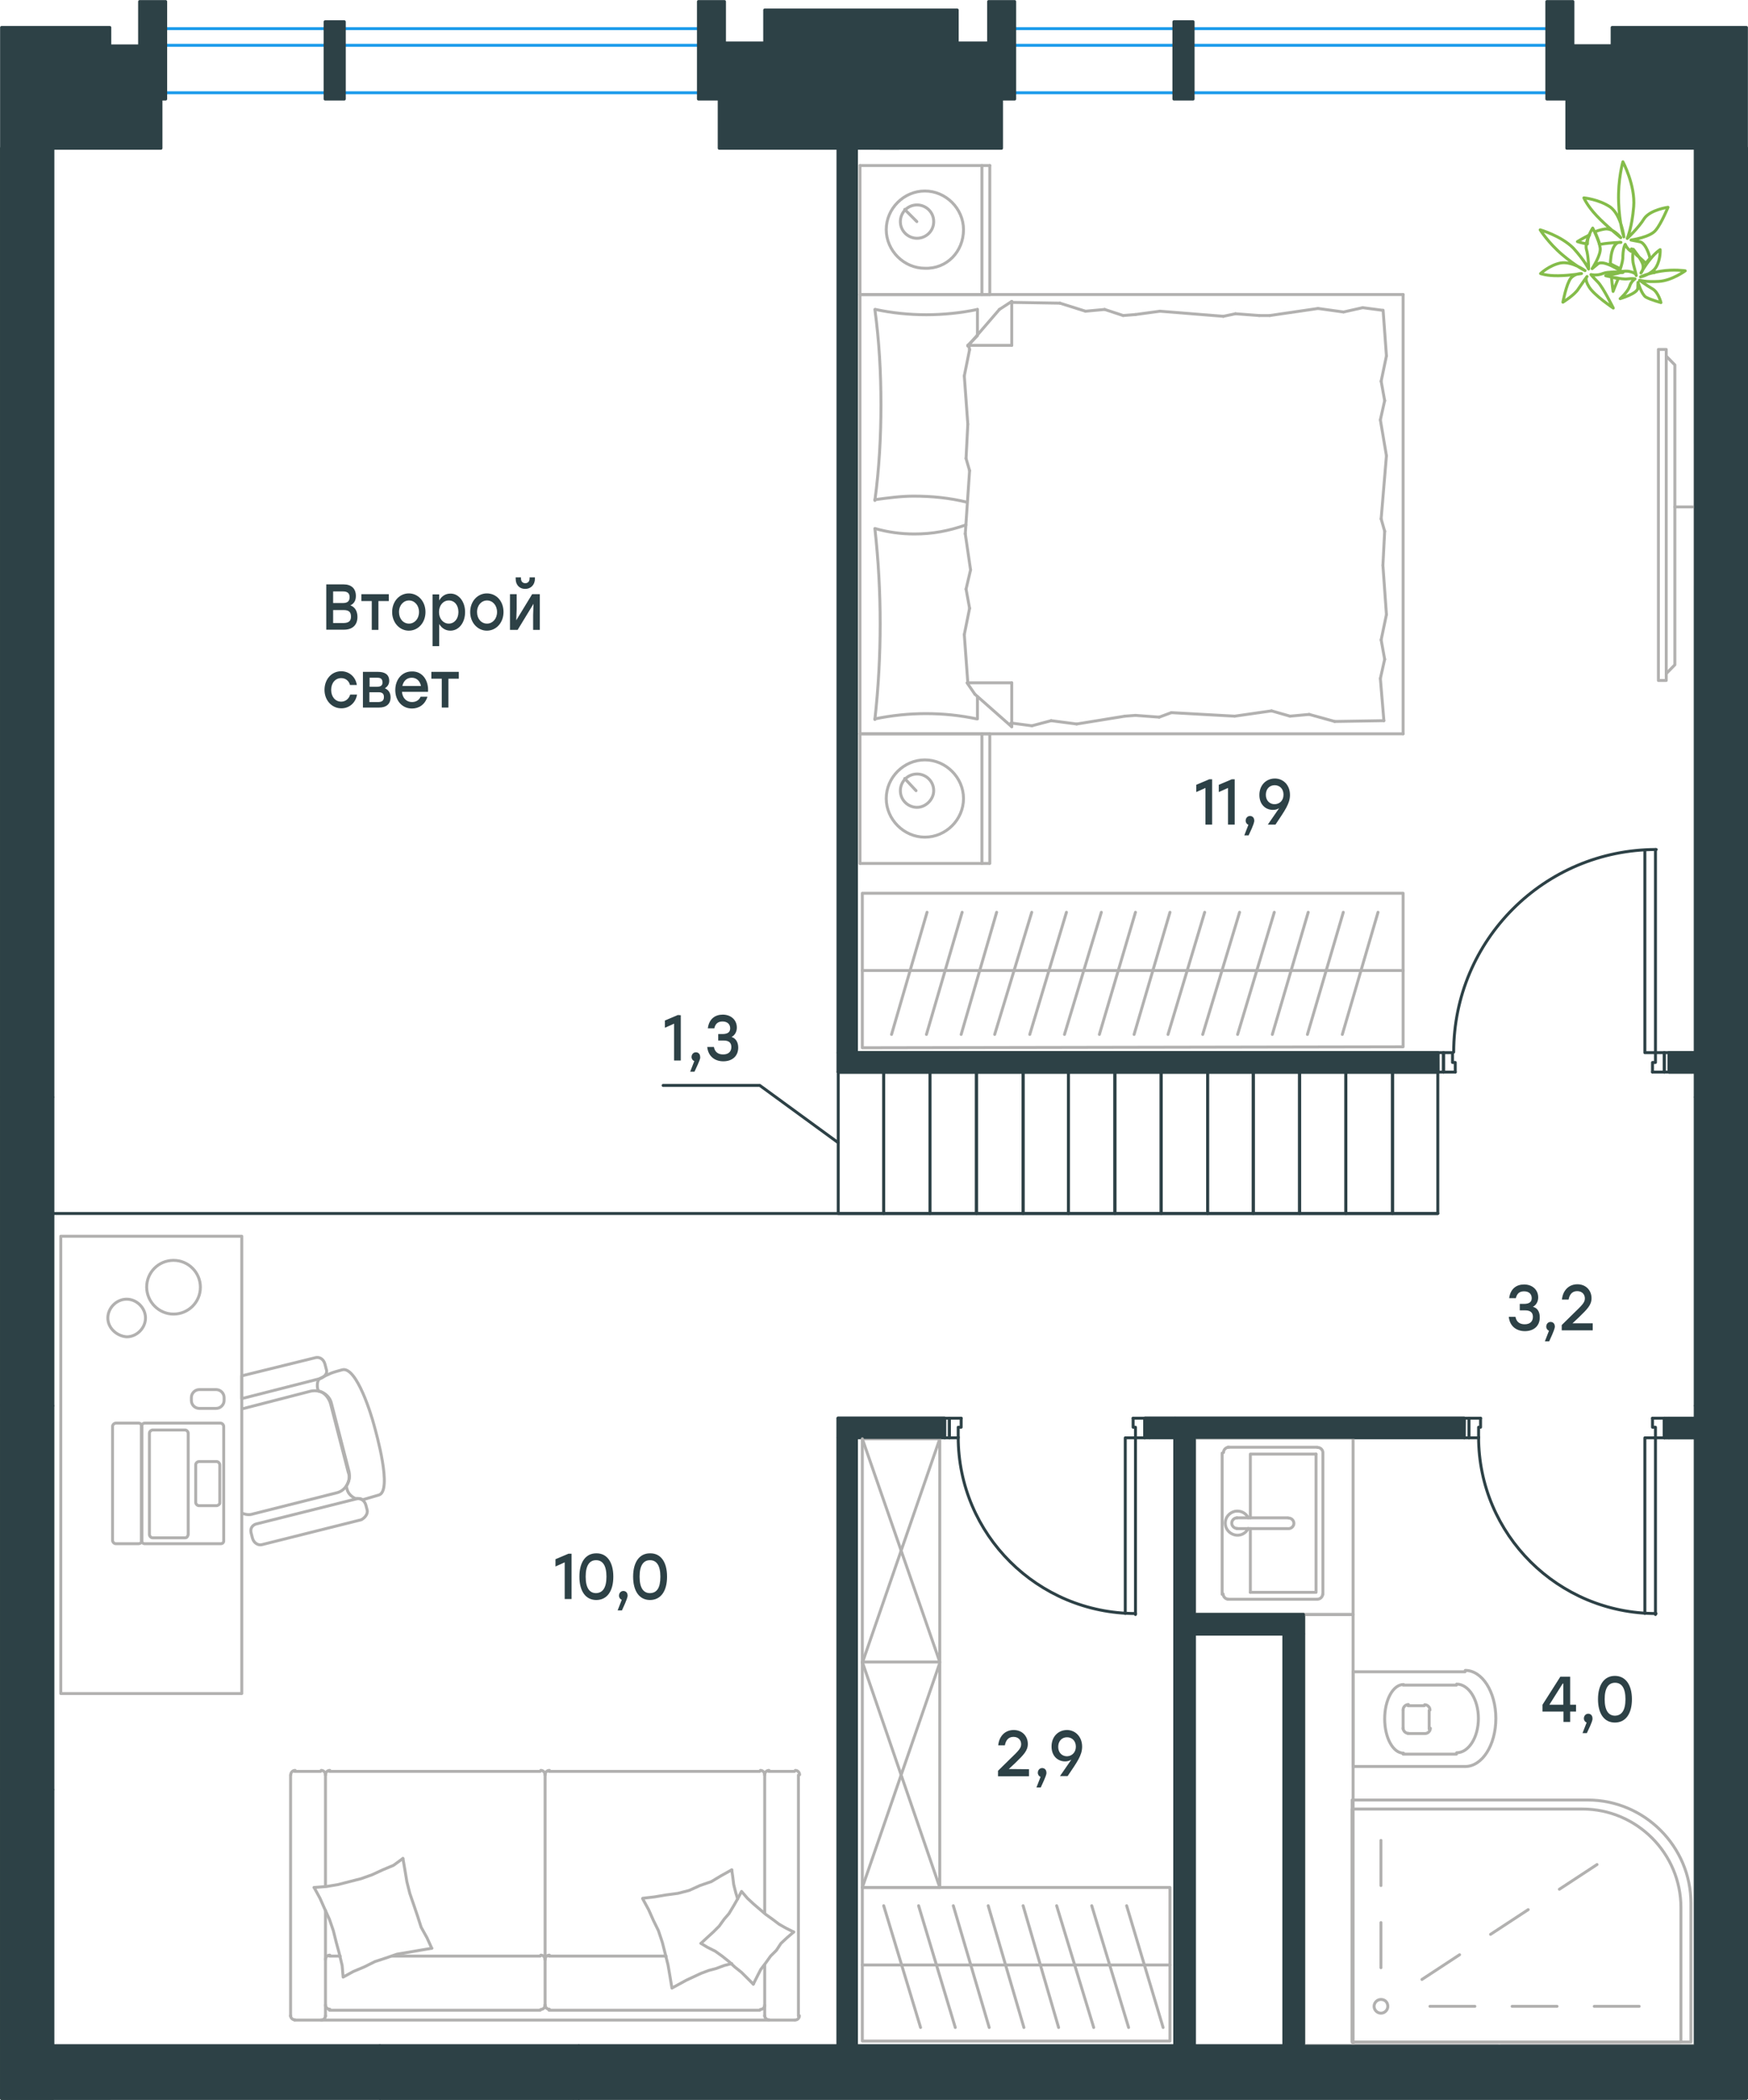 <?xml version="1.0" encoding="utf-8"?>
<!-- Generator: Adobe Illustrator 26.5.0, SVG Export Plug-In . SVG Version: 6.00 Build 0)  -->
<svg version="1.1" id="Слой_1" xmlns="http://www.w3.org/2000/svg" xmlns:xlink="http://www.w3.org/1999/xlink" x="0px" y="0px"
	 viewBox="0 0 891.5 1070.8" style="enable-background:new 0 0 891.5 1070.8;" xml:space="preserve">
<style type="text/css">
	.st0{fill:none;stroke:#B2B1B0;stroke-width:1.5;stroke-linecap:round;stroke-linejoin:round;stroke-miterlimit:22.926;}
	.st1{fill:none;stroke:#2D4146;stroke-width:1.5;stroke-linecap:round;stroke-linejoin:round;stroke-miterlimit:10;}
	.st2{fill:none;stroke:#B2B1B0;stroke-width:1.5;stroke-linecap:round;stroke-linejoin:round;stroke-miterlimit:10;}
	.st3{fill:#808080;}
	.st4{fill:none;stroke:#B2B1B0;stroke-width:1.5;stroke-linecap:round;stroke-miterlimit:10;}
	.st5{enable-background:new    ;}
	.st6{fill:#2D4146;}
	.st7{fill:#2D4146;stroke:#2D4146;stroke-width:1.5;stroke-linecap:round;stroke-linejoin:round;stroke-miterlimit:10;}
	.st8{fill:none;stroke:#1D9CEB;stroke-width:1.5;stroke-miterlimit:10;}
	.st9{fill:none;stroke:#84BC4A;stroke-width:1.5;stroke-linecap:round;stroke-linejoin:round;stroke-miterlimit:22.926;}
</style>
<g>
	<line class="st0" x1="438.6" y1="150.2" x2="438.6" y2="84.4"/>
	<line class="st0" x1="504.8" y1="84.4" x2="504.8" y2="150.2"/>
	<line class="st0" x1="504.8" y1="150.2" x2="438.6" y2="150.2"/>
	<line class="st0" x1="438.6" y1="84.4" x2="504.8" y2="84.4"/>
	<line class="st0" x1="467.6" y1="113" x2="461.4" y2="106.8"/>
	<line class="st0" x1="500.8" y1="84.4" x2="500.8" y2="150.2"/>
	<path class="st0" d="M491.4,117.1c0-10.7-9-19.7-19.7-19.7c-10.7,0-19.7,8.9-19.7,19.7c0,10.7,9,19.7,19.7,19.7
		C482.9,137.2,491.4,128.3,491.4,117.1z"/>
	<path class="st0" d="M476.2,113c0-4.9-4-8.5-8.5-8.5c-4.9,0-8.5,4-8.5,8.5c0,4.9,4,8.5,8.5,8.5C472.1,121.5,476.2,118,476.2,113z"
		/>
	<line class="st0" x1="438.6" y1="374.2" x2="438.6" y2="150.2"/>
	<line class="st0" x1="498.5" y1="355.2" x2="498.5" y2="366.6"/>
	<line class="st0" x1="493.6" y1="176.1" x2="516" y2="176.1"/>
	<line class="st0" x1="498.5" y1="171.2" x2="493.6" y2="176.1"/>
	<line class="st0" x1="715.6" y1="374.2" x2="438.6" y2="374.2"/>
	<line class="st0" x1="516" y1="153.7" x2="516" y2="176.1"/>
	<line class="st0" x1="438.6" y1="150.2" x2="715.6" y2="150.2"/>
	<line class="st0" x1="516" y1="370.6" x2="497.2" y2="354"/>
	<line class="st0" x1="497.2" y1="354" x2="493.2" y2="348.2"/>
	<line class="st0" x1="498.5" y1="157.8" x2="498.5" y2="170.8"/>
	<line class="st0" x1="493.6" y1="348.2" x2="516" y2="348.2"/>
	<line class="st0" x1="493.6" y1="176.5" x2="509.7" y2="157.8"/>
	<line class="st0" x1="509.7" y1="157.8" x2="516" y2="153.7"/>
	<line class="st0" x1="516" y1="370.6" x2="516" y2="348.2"/>
	<line class="st0" x1="706.2" y1="270.9" x2="705.3" y2="288.3"/>
	<line class="st0" x1="704" y1="214.1" x2="707.1" y2="232.4"/>
	<line class="st0" x1="704.4" y1="194.4" x2="706.2" y2="204.3"/>
	<line class="st0" x1="706.2" y1="204.3" x2="704" y2="214.1"/>
	<line class="st0" x1="704.4" y1="264.6" x2="706.2" y2="270.9"/>
	<line class="st0" x1="707.1" y1="232.4" x2="704.4" y2="264.6"/>
	<line class="st0" x1="705.4" y1="158.2" x2="707.1" y2="181.5"/>
	<line class="st0" x1="707.1" y1="181.5" x2="704.4" y2="194.4"/>
	<line class="st0" x1="704" y1="346" x2="705.8" y2="367.5"/>
	<line class="st0" x1="704.4" y1="326.3" x2="706.2" y2="336.2"/>
	<line class="st0" x1="706.2" y1="336.2" x2="704" y2="346"/>
	<line class="st0" x1="705.3" y1="288.3" x2="707.1" y2="313.4"/>
	<line class="st0" x1="707.1" y1="313.4" x2="704.4" y2="326.3"/>
	<line class="st0" x1="715.6" y1="374.2" x2="715.6" y2="150.2"/>
	<path class="st0" d="M446.2,269.5c1.8,16.1,2.7,32.2,2.7,48.7c0,16.1-0.9,32.6-2.7,48.7"/>
	<path class="st0" d="M492.6,267.7c-9,3.1-16.9,4.6-26.3,4.6c-6.7,0-13.4-0.9-19.7-2.7"/>
	<path class="st0" d="M446.2,366.6c8.5-1.8,17.5-2.7,26-2.7c9,0,17.5,0.9,26,2.7"/>
	<path class="st0" d="M446.2,254.8c6.7-0.9,13.4-1.8,19.7-1.8c9.4,0,18.4,0.9,27.3,3.1"/>
	<line class="st0" x1="572.8" y1="160.9" x2="579.1" y2="160.4"/>
	<line class="st0" x1="553.6" y1="158.7" x2="563.4" y2="157.8"/>
	<line class="st0" x1="563.4" y1="157.8" x2="572.8" y2="160.9"/>
	<line class="st0" x1="516" y1="154.2" x2="540.6" y2="154.6"/>
	<line class="st0" x1="540.6" y1="154.6" x2="553.6" y2="158.7"/>
	<line class="st0" x1="630.1" y1="160" x2="642.2" y2="160.9"/>
	<line class="st0" x1="579.1" y1="160.4" x2="591.6" y2="158.7"/>
	<line class="st0" x1="623.9" y1="161.3" x2="630.1" y2="160"/>
	<line class="st0" x1="591.6" y1="158.7" x2="623.9" y2="161.3"/>
	<line class="st0" x1="642.2" y1="160.9" x2="647.6" y2="160.9"/>
	<line class="st0" x1="685.2" y1="159.1" x2="695" y2="156.9"/>
	<line class="st0" x1="695" y1="156.9" x2="704.9" y2="158.2"/>
	<line class="st0" x1="647.6" y1="160.9" x2="672.2" y2="157.3"/>
	<line class="st0" x1="672.2" y1="157.3" x2="685.2" y2="159.1"/>
	<line class="st0" x1="648.5" y1="362.5" x2="642.2" y2="363.4"/>
	<line class="st0" x1="667.7" y1="364.3" x2="657.9" y2="365.2"/>
	<line class="st0" x1="657.9" y1="365.2" x2="648.5" y2="362.5"/>
	<line class="st0" x1="705.8" y1="367.5" x2="680.7" y2="367.9"/>
	<line class="st0" x1="680.7" y1="367.9" x2="667.7" y2="364.3"/>
	<line class="st0" x1="591.2" y1="365.7" x2="579.1" y2="364.8"/>
	<line class="st0" x1="642.2" y1="363.4" x2="629.7" y2="365.2"/>
	<line class="st0" x1="597.4" y1="363.4" x2="591.2" y2="365.7"/>
	<line class="st0" x1="629.7" y1="365.2" x2="597.4" y2="363.4"/>
	<line class="st0" x1="579.1" y1="364.8" x2="573.7" y2="365.2"/>
	<line class="st0" x1="516.4" y1="368.8" x2="515.5" y2="368.8"/>
	<line class="st0" x1="536.1" y1="367.5" x2="526.3" y2="370.1"/>
	<line class="st0" x1="526.3" y1="370.1" x2="516.4" y2="368.8"/>
	<line class="st0" x1="573.7" y1="365.2" x2="549.1" y2="369.2"/>
	<line class="st0" x1="549.1" y1="369.2" x2="536.1" y2="367.5"/>
	<path class="st0" d="M446.2,157.8c2.2,16.1,3.1,32.2,3.1,48.7c0,16.1-0.9,32.6-3.1,48.7"/>
	<path class="st0" d="M498.5,157.8c-8.5,1.8-17.5,2.7-26,2.7c-9,0-17.5-0.9-26-2.7"/>
	<line class="st0" x1="492.7" y1="233.8" x2="493.6" y2="216.3"/>
	<line class="st0" x1="495" y1="290.6" x2="492.3" y2="272.2"/>
	<line class="st0" x1="494.5" y1="310.2" x2="492.7" y2="300.4"/>
	<line class="st0" x1="492.7" y1="300.4" x2="495" y2="290.6"/>
	<line class="st0" x1="494.5" y1="240" x2="492.7" y2="233.8"/>
	<line class="st0" x1="492.3" y1="272.2" x2="494.5" y2="240"/>
	<line class="st0" x1="493.6" y1="348.2" x2="491.8" y2="323.6"/>
	<line class="st0" x1="491.8" y1="323.6" x2="494.5" y2="310.2"/>
	<line class="st0" x1="494.5" y1="178.3" x2="494.1" y2="176.1"/>
	<line class="st0" x1="493.6" y1="216.3" x2="491.8" y2="191.7"/>
	<line class="st0" x1="491.8" y1="191.7" x2="494.5" y2="178.3"/>
	<line class="st0" x1="438.6" y1="440.3" x2="438.6" y2="374.2"/>
	<line class="st0" x1="504.8" y1="374.2" x2="504.8" y2="440.3"/>
	<line class="st0" x1="504.4" y1="440.3" x2="438.6" y2="440.3"/>
	<line class="st0" x1="438.6" y1="374.2" x2="504.4" y2="374.2"/>
	<line class="st0" x1="467.2" y1="403.2" x2="461.4" y2="397"/>
	<line class="st0" x1="500.8" y1="374.2" x2="500.8" y2="440.3"/>
	<path class="st0" d="M491.4,407.2c0-10.7-9-19.7-19.7-19.7c-10.7,0-19.7,8.9-19.7,19.7c0,10.7,9,19.7,19.7,19.7
		C482.4,426.9,491.4,418,491.4,407.2z"/>
	<path class="st0" d="M476.2,403.2c0-4.9-4-8.5-8.5-8.5c-4.9,0-8.5,4-8.5,8.5c0,4.9,4,8.5,8.5,8.5
		C472.1,411.7,476.2,407.7,476.2,403.2z"/>
</g>
<g>
	<path class="st0" d="M689.6,917.9h120.2c28.9,0,52.6,23.7,52.6,52.7v70.7H689.6V917.9z"/>
	<path class="st0" d="M689.6,922.5h117.5c27.6,0,50.2,22.6,50.2,50.3v68.5H689.6V922.5z"/>
	<line class="st0" x1="704.3" y1="1003.4" x2="704.3" y2="980.4"/>
	<line class="st0" x1="704.3" y1="961.5" x2="704.3" y2="938.5"/>
	<line class="st0" x1="729.3" y1="1023.1" x2="752.2" y2="1023.1"/>
	<line class="st0" x1="771.2" y1="1023.1" x2="794.1" y2="1023.1"/>
	<line class="st0" x1="813.1" y1="1023.1" x2="836" y2="1023.1"/>
	<line class="st0" x1="725.2" y1="1009.4" x2="744.4" y2="996.8"/>
	<line class="st0" x1="760.2" y1="986.4" x2="779.4" y2="973.8"/>
	<line class="st0" x1="795.3" y1="963.4" x2="814.5" y2="950.8"/>
	<path class="st0" d="M707.8,1023.1c0,1.9-1.6,3.5-3.5,3.5c-1.9,0-3.5-1.6-3.5-3.5c0-1.9,1.6-3.5,3.5-3.5
		C706.5,1019.6,707.8,1021.2,707.8,1023.1z"/>
</g>
<path class="st1" d="M193.8,1043.3l101.7,26.6H193.8V1043.3z M295.2,1043.3H193.5l101.7,26.6V1043.3z"/>
<path class="st1" d="M26.8,1043.3l166.7,26.6H26.8V1043.3z M193.8,1043.3H27l166.7,26.6L193.8,1043.3L193.8,1043.3z"/>
<line class="st1" x1="193.8" y1="1043.3" x2="26.8" y2="1043.3"/>
<polyline class="st1" points="295.2,1069.9 295.2,1043.3 193.8,1043.3 193.8,1069.9 "/>
<line class="st1" x1="26.8" y1="1069.9" x2="56" y2="1069.9"/>
<line class="st1" x1="193.8" y1="1069.9" x2="295.2" y2="1069.9"/>
<path class="st1" d="M864.7,75.6l26.1,483.9h-26.1V75.6z M890.8,75.6h-26.1l26.1,483.9V75.6z"/>
<path class="st1" d="M427.5,75.6l9.3,461.2h-9.3V75.6z M436.8,75.6h-9.3l9.3,461.2V75.6z"/>
<path class="st1" d="M427.5,536.8l305.9,9.9H427.5V536.8z M733.3,536.8H427.5l305.9,9.9L733.3,536.8L733.3,536.8z"/>
<path class="st1" d="M851.2,536.8l13.3,9.9h-13.3V536.8z M864.7,536.8h-13.3l13.3,9.9V536.8z"/>
<line class="st1" x1="864.7" y1="75.6" x2="864.7" y2="559.5"/>
<polyline class="st1" points="890.8,559.5 890.8,75.6 864.7,75.6 "/>
<path class="st1" d="M864.7,716.8l26.1,326.5h-26.1V716.8z M890.8,716.8h-26.1l26.1,326.5V716.8z"/>
<polyline class="st1" points="864.7,716.8 864.7,1043.3 890.8,1043.3 890.8,716.8 "/>
<path class="st1" d="M599.2,823.3l65.6,9.9h-65.6V823.3z M664.8,823.3h-65.6l65.6,9.9V823.3z"/>
<path class="st1" d="M654.9,833.2l9.9,210.1h-9.9V833.2z M664.8,833.2h-9.9l9.9,210.1V833.2z"/>
<path class="st1" d="M599.2,833.2l9.9,210.1h-9.9V833.2z M609.1,833.2h-9.9l9.9,210.1V833.2z"/>
<line class="st1" x1="609.1" y1="1043.3" x2="609.1" y2="833.2"/>
<line class="st1" x1="609.1" y1="823.3" x2="609.1" y2="733.2"/>
<path class="st1" d="M848.8,723.2l15.8,9.9h-15.8V723.2z M864.7,723.2h-15.8l15.8,9.9V723.2z"/>
<path class="st1" d="M599.2,723.2l147.5,9.9H599.2V723.2z M746.8,723.2H599.2l147.5,9.9L746.8,723.2L746.8,723.2z"/>
<path class="st1" d="M599.2,733.2l9.9,90.3h-9.9V733.2z M609.1,733.2h-9.9l9.9,90.3V733.2z"/>
<path class="st1" d="M583.8,723.2l15.2,9.9h-15.2V723.2z M599.2,723.2H584l15.2,9.9V723.2z"/>
<path class="st1" d="M427.5,723.2l54.3,9.9h-54.3V723.2z M481.8,723.2h-54.3l54.3,9.9V723.2z"/>
<path class="st1" d="M427.5,733.2l9.3,310.3h-9.3V733.2z M436.8,733.2h-9.3l9.3,310.3V733.2z"/>
<polyline class="st1" points="599.2,723.2 599.2,1043.3 609.1,1043.3 "/>
<polyline class="st1" points="851.2,723.2 864.7,723.2 864.7,733.2 851.2,733.2 "/>
<line class="st1" x1="746.8" y1="733.2" x2="609.1" y2="733.2"/>
<polyline class="st1" points="599.2,723.2 746.8,723.2 746.8,733.2 "/>
<line class="st1" x1="609.1" y1="833.2" x2="654.9" y2="833.2"/>
<line class="st1" x1="664.8" y1="823.3" x2="599.2" y2="823.3"/>
<polyline class="st1" points="654.9,833.2 654.9,1043.3 664.8,1043.3 664.8,823.3 "/>
<polyline class="st1" points="436.8,536.8 733.3,536.8 733.3,546.7 427.5,546.7 "/>
<line class="st1" x1="851.2" y1="536.8" x2="864.7" y2="536.8"/>
<polyline class="st1" points="864.7,546.7 851.2,546.7 851.2,536.8 "/>
<line class="st1" x1="458.5" y1="75.6" x2="448.8" y2="75.6"/>
<line class="st1" x1="427.5" y1="75.6" x2="427.5" y2="546.7"/>
<polyline class="st1" points="292.3,1069.9 193.8,1069.9 26.8,1069.9 "/>
<line class="st1" x1="295.2" y1="1069.9" x2="292.3" y2="1069.9"/>
<polyline class="st1" points="746.8,733.2 749.2,733.2 749.2,723.2 755.1,723.2 "/>
<polyline class="st1" points="851.2,733.2 848.8,733.2 848.8,723.2 842.8,723.2 "/>
<line class="st1" x1="749.2" y1="733.2" x2="749.2" y2="723.2"/>
<line class="st1" x1="848.8" y1="733.2" x2="848.8" y2="723.2"/>
<polyline class="st1" points="844.3,823.3 844.3,733.2 838.9,733.2 838.9,822.8 "/>
<line class="st1" x1="746.8" y1="723.2" x2="749.2" y2="723.2"/>
<polyline class="st1" points="755.1,723.2 755.1,727.8 754.1,727.8 754.1,733.2 749.2,733.2 "/>
<path class="st1" d="M754.1,732.8c0,49.7,40.5,90,90.5,90"/>
<line class="st1" x1="851.2" y1="723.2" x2="848.8" y2="723.2"/>
<polyline class="st1" points="842.8,723.2 842.8,727.8 844.3,727.8 844.3,733.2 848.8,733.2 "/>
<polyline class="st1" points="733.3,536.8 736.2,536.8 736.2,546.7 742.2,546.7 "/>
<polyline class="st1" points="851.2,536.8 848.8,536.8 848.8,546.7 842.8,546.7 "/>
<line class="st1" x1="736.2" y1="536.8" x2="736.2" y2="546.7"/>
<line class="st1" x1="848.8" y1="536.8" x2="848.8" y2="546.7"/>
<polyline class="st1" points="844.3,433.2 844.3,536.8 838.9,536.8 838.9,433.6 "/>
<line class="st1" x1="733.3" y1="546.7" x2="736.2" y2="546.7"/>
<polyline class="st1" points="742.2,546.7 742.2,541.8 740.8,541.8 740.8,536.8 736.2,536.8 "/>
<path class="st1" d="M844.7,433.2c-57.1,0-103.3,46.3-103.3,103.3"/>
<line class="st1" x1="851.2" y1="546.7" x2="848.8" y2="546.7"/>
<polyline class="st1" points="842.8,546.7 842.8,541.8 844.3,541.8 844.3,536.8 848.8,536.8 "/>
<path class="st2" d="M729.3,872c0-1.4-1.2-2.7-2.7-2.7"/>
<path class="st2" d="M726.8,884c1.4,0,2.7-1.2,2.7-2.7"/>
<path class="st2" d="M718.3,869.2c-1.4,0-2.7,1.2-2.7,2.7"/>
<path class="st2" d="M715.6,881.2c0,1.4,1.2,2.7,2.7,2.7"/>
<line class="st2" x1="718.1" y1="869.8" x2="726.4" y2="869.8"/>
<line class="st2" x1="728.9" y1="872.2" x2="728.9" y2="881.7"/>
<line class="st2" x1="726.4" y1="884" x2="718.1" y2="884"/>
<line class="st2" x1="715.6" y1="881.7" x2="715.6" y2="872.2"/>
<path class="st2" d="M715.8,859c-5.3,0-9.6,7.8-9.6,17.5s4.3,17.5,9.6,17.5"/>
<line class="st2" x1="742.8" y1="859.3" x2="715.6" y2="859.3"/>
<path class="st2" d="M742.9,893.8c6.1,0,11.1-7.8,11.1-17.5s-5-17.5-11.1-17.5"/>
<line class="st2" x1="742.8" y1="894.5" x2="715.6" y2="894.5"/>
<path class="st2" d="M747.3,900.8c8.6,0,15.6-10.9,15.6-24.5s-7-24.5-15.6-24.5"/>
<line class="st2" x1="747.2" y1="852.5" x2="690.1" y2="852.5"/>
<polyline class="st2" points="747.2,900.8 690.1,900.8 690.1,852.5 "/>
<line class="st2" x1="637.7" y1="779.5" x2="637.7" y2="812"/>
<polyline class="st2" points="637.7,774 637.7,741.5 671.2,741.5 "/>
<polyline class="st2" points="671.2,741.5 671.2,812 637.7,812 "/>
<path class="st2" d="M671.9,815.5c1.4,0,2.7-1.2,2.7-2.7"/>
<path class="st2" d="M674.7,740.8c0-1.4-1.2-2.7-2.7-2.7"/>
<path class="st2" d="M623.8,812.8c0,1.4,1.2,2.7,2.7,2.7"/>
<path class="st2" d="M626.7,738c-1.4,0-2.7,1.2-2.7,2.7"/>
<path class="st2" d="M657.2,779.5c1.4,0,2.7-1.2,2.7-2.7c0-1.4-1.2-2.7-2.7-2.7"/>
<line class="st2" x1="630.8" y1="779.5" x2="656.8" y2="779.5"/>
<path class="st2" d="M630.9,774c-1.4,0-2.7,1.2-2.7,2.7c0,1.4,1.2,2.7,2.7,2.7"/>
<line class="st2" x1="630.8" y1="774" x2="656.8" y2="774"/>
<path class="st2" d="M636.6,774c-1.2-2.6-4.1-3.9-6.9-3.3c-2.8,0.7-4.8,3.1-4.8,6s2,5.3,4.8,6s5.7-0.7,6.9-3.3"/>
<line class="st2" x1="626.2" y1="815.5" x2="671.7" y2="815.5"/>
<line class="st2" x1="674.7" y1="813" x2="674.7" y2="741"/>
<path class="st1" d="M864.7,559.5l26.1,157.4h-26.1V559.5z M890.8,559.5h-26.1l26.1,157.4V559.5z"/>
<path class="st1" d="M0.8,559.5l26.1,157.4H0.8V559.5z M26.8,559.5h-26l26.1,157.4V559.5H26.8z"/>
<path class="st1" d="M295.2,1043.3l595.4,26.6H295.2V1043.3z M890.8,1043.3H295.3l595.4,26.6L890.8,1043.3L890.8,1043.3z"/>
<path class="st1" d="M0.8,912.7l26.1,157.4H0.8V912.7z M26.8,912.7h-26l26.1,157.4V912.7H26.8z"/>
<polyline class="st1" points="890.8,716.8 864.7,716.8 864.7,559.5 890.8,559.5 890.8,716.8 "/>
<polyline class="st1" points="890.8,1043.3 295.2,1043.3 295.2,1069.9 890.8,1069.9 890.8,1043.3 "/>
<path class="st1" d="M0.8,75.6l26.1,483.9H0.8V75.6z M26.8,75.6h-26l26.1,483.9V75.6H26.8z"/>
<line class="st1" x1="0.8" y1="75.6" x2="0.8" y2="559.5"/>
<line class="st1" x1="26.8" y1="559.5" x2="26.8" y2="75.6"/>
<path class="st1" d="M0.8,716.8l26.1,195.8H0.8V716.8z M26.8,716.8h-26l26.1,195.8V716.8H26.8z"/>
<line class="st1" x1="0.8" y1="716.8" x2="0.8" y2="912.7"/>
<line class="st1" x1="26.8" y1="912.7" x2="26.8" y2="716.8"/>
<polyline class="st1" points="26.8,912.7 0.8,912.7 0.8,1069.9 26.8,1069.9 26.8,912.7 "/>
<polyline class="st1" points="26.8,559.5 0.8,559.5 0.8,716.8 26.8,716.8 26.8,559.5 "/>
<line class="st2" x1="864.7" y1="258.5" x2="854.2" y2="258.5"/>
<polyline class="st2" points="849.8,343.5 854.2,339 854.2,186.1 849.8,181.6 "/>
<polyline class="st2" points="849.8,347 845.8,347 845.8,178.2 849.8,178.2 849.8,347 "/>
<line class="st2" x1="864.7" y1="226.6" x2="864.7" y2="298.5"/>
<polyline class="st2" points="664.8,1043.8 664.8,823.3 690.1,823.3 690.1,1043.8 664.8,1043.8 "/>
<line class="st2" x1="864.7" y1="1043.3" x2="864.7" y2="1043.3"/>
<line class="st2" x1="664.8" y1="1043.3" x2="664.8" y2="1043.3"/>
<line class="st2" x1="864.7" y1="1043.3" x2="764.9" y2="1043.3"/>
<line class="st2" x1="664.8" y1="1043.3" x2="764.4" y2="1043.3"/>
<path class="st3" d="M864.7,1043.3L864.7,1043.3z"/>
<path class="st4" d="M864.7,1043.3L864.7,1043.3z"/>
<path class="st3" d="M664.8,1043.3L664.8,1043.3z"/>
<path class="st4" d="M664.8,1043.3L664.8,1043.3z"/>
<line class="st2" x1="764.4" y1="1043.3" x2="764.4" y2="1043.3"/>
<line class="st2" x1="764.9" y1="1043.3" x2="764.9" y2="1043.3"/>
<polyline class="st1" points="733.3,546.7 733.3,618.8 710.2,618.8 710.2,546.7 733.3,546.7 "/>
<polyline class="st1" points="710.2,546.7 710.2,618.8 686.4,618.8 686.4,546.7 710.2,546.7 "/>
<polyline class="st1" points="686.4,546.7 686.4,618.8 662.8,618.8 662.8,546.7 686.4,546.7 "/>
<polyline class="st1" points="662.8,546.7 662.8,618.8 639.2,618.8 639.2,546.7 662.8,546.7 "/>
<polyline class="st1" points="639.2,546.7 639.2,618.8 615.9,618.8 615.9,546.7 639.2,546.7 "/>
<polyline class="st1" points="615.9,546.7 615.9,618.8 592.2,618.8 592.2,546.7 615.9,546.7 "/>
<polyline class="st1" points="592.2,546.7 592.2,618.8 568.6,618.8 568.6,546.7 592.2,546.7 "/>
<polyline class="st1" points="568.6,546.7 568.6,618.8 544.9,618.8 544.9,546.7 568.6,546.7 "/>
<polyline class="st1" points="544.9,546.7 544.9,618.8 521.8,618.8 521.8,546.7 544.9,546.7 "/>
<polyline class="st1" points="521.8,546.7 521.8,618.8 498,618.8 498,546.7 521.8,546.7 "/>
<polyline class="st1" points="498,546.7 498,618.8 474.3,618.8 474.3,546.7 498,546.7 "/>
<polyline class="st1" points="474.3,546.7 474.3,618.8 450.7,618.8 450.7,546.7 474.3,546.7 "/>
<polyline class="st1" points="450.7,546.7 450.7,618.8 427.5,618.8 427.5,546.7 450.7,546.7 "/>
<polyline class="st2" points="690.1,823.3 609.1,823.3 609.1,733.2 690.1,733.2 690.1,823.3 "/>
<line class="st2" x1="626.2" y1="738" x2="671.7" y2="738"/>
<line class="st2" x1="623.3" y1="741" x2="623.3" y2="813"/>
<polyline class="st2" points="715.6,533.8 715.6,455.5 439.8,455.5 439.8,534.3 715.6,533.8 "/>
<line class="st2" x1="439.8" y1="494.9" x2="715.6" y2="494.9"/>
<line class="st2" x1="632.2" y1="465.2" x2="613.4" y2="527.5"/>
<line class="st2" x1="614.4" y1="465.2" x2="595.7" y2="527.5"/>
<line class="st2" x1="596.7" y1="465.2" x2="578.4" y2="527.5"/>
<line class="st2" x1="579.1" y1="465.2" x2="560.7" y2="527.5"/>
<line class="st2" x1="561.7" y1="465.2" x2="542.9" y2="527.5"/>
<line class="st2" x1="543.9" y1="465.2" x2="525.2" y2="527.5"/>
<line class="st2" x1="526.2" y1="465.2" x2="507.3" y2="527.5"/>
<line class="st2" x1="685.1" y1="465.2" x2="666.8" y2="527.5"/>
<line class="st2" x1="667.2" y1="465.2" x2="648.9" y2="527.5"/>
<line class="st2" x1="649.9" y1="465.2" x2="631.2" y2="527.5"/>
<line class="st2" x1="508.3" y1="465.2" x2="490.2" y2="527.5"/>
<line class="st2" x1="490.7" y1="465.2" x2="472.5" y2="527.5"/>
<line class="st2" x1="472.8" y1="465.2" x2="454.7" y2="527.5"/>
<line class="st2" x1="702.8" y1="465.2" x2="684.6" y2="527.5"/>
<g class="st5">
	<path class="st6" d="M182.3,314.6c0,4.1-2.5,6.5-6.9,6.5h-9V298h8.8c4,0,6.3,2.1,6.3,5.9c0,2.3-0.9,3.9-2.8,4.8
		C181.2,309.6,182.3,311.9,182.3,314.6z M175,301.6h-5.1v5.9h5.1c2.4,0,3.3-1.1,3.3-3S177.3,301.6,175,301.6z M179,314.4
		c0-2.1-0.9-3.3-3.6-3.3h-5.5v6.6h5.5C178.2,317.6,179,316.4,179,314.4z"/>
	<path class="st6" d="M198.3,306.5H193v14.7h-3.4v-14.7h-5.3V303h8.7h5.3V306.5z"/>
	<path class="st6" d="M217,312.1c0,5.4-3.7,9.5-8.5,9.5c-4.7,0-8.5-4.1-8.5-9.5c0-5.5,3.8-9.5,8.5-9.5S217,306.6,217,312.1z
		 M203.5,312.1c0,3.5,2.2,5.9,5.1,5.9c2.8,0,5.1-2.4,5.1-5.9s-2.3-5.9-5.1-5.9S203.5,308.6,203.5,312.1z"/>
	<path class="st6" d="M237.2,312.1c0,5.5-3.2,9.5-7.5,9.5c-2.6,0-4.5-1.4-5.7-3.4v11.3h-3.4v-26.4h3.4v3.1c1.2-2.1,3.1-3.5,5.7-3.5
		C233.8,302.6,237.2,306.6,237.2,312.1z M233.8,312.1c0-3.5-2-5.9-4.9-5.9c-2.8,0-5,2.4-5,5.9s2.2,5.9,5,5.9
		C231.7,318,233.8,315.6,233.8,312.1z"/>
	<path class="st6" d="M256.8,312.1c0,5.4-3.7,9.5-8.5,9.5c-4.7,0-8.5-4.1-8.5-9.5c0-5.5,3.8-9.5,8.5-9.5
		C253.2,302.6,256.8,306.6,256.8,312.1z M243.3,312.1c0,3.5,2.2,5.9,5.1,5.9c2.8,0,5.1-2.4,5.1-5.9s-2.3-5.9-5.1-5.9
		S243.3,308.6,243.3,312.1z"/>
	<path class="st6" d="M275.3,303v18.2h-3.4v-7.6l0.2-5.7l-8.1,13.3h-3.9V303h3.4v7.6l-0.2,5.7l8.1-13.3L275.3,303L275.3,303z
		 M263,295.2v-0.8h2.7v0.6c0,1.5,0.9,2.4,2.2,2.4s2.2-0.9,2.2-2.4v-0.6h2.7v0.8c0,3.2-2.3,5.1-4.8,5.1
		C265.2,300.4,263,298.5,263,295.2z"/>
	<path class="st6" d="M165.5,351.8c0-5.4,3.6-9.5,8.5-9.5c3.9,0,7.3,2.6,8,7h-3.5c-0.6-2.3-2.4-3.5-4.5-3.5c-3,0-5.1,2.5-5.1,6
		s2.1,6,5.1,6c2.1,0,3.9-1.3,4.6-3.6h3.5c-0.8,4.5-4.2,7-8,7C169.2,361.2,165.5,357.1,165.5,351.8z"/>
	<path class="st6" d="M199.2,355.6c0,3.4-2.2,5.2-5.8,5.2h-8.3v-18.2h7.6c3.5,0,5.8,1.3,5.8,4.6c0,1.8-0.9,2.9-2.2,3.8
		C198.2,351.8,199.2,353.4,199.2,355.6z M192.5,345.6h-4v4.6h3.9c2,0,2.7-0.9,2.7-2.2C195,346.5,194.5,345.6,192.5,345.6z
		 M195.8,355.4c0-1.5-0.7-2.4-2.7-2.4h-4.7v5h4.7C195.2,357.9,195.8,356.9,195.8,355.4z"/>
	<path class="st6" d="M218.3,352.8H205c0.3,3.3,2.4,5.2,5.1,5.2c2,0,3.6-0.9,4.4-2.7h3.5c-1.3,4.1-4.4,6-7.9,6c-5,0-8.5-4-8.5-9.4
		c0-5.5,3.5-9.5,8.4-9.5C215.3,342.2,218.7,346.8,218.3,352.8z M205.2,349.8h9.5c-0.5-2.5-2.2-4.2-4.7-4.2S205.8,347.2,205.2,349.8z
		"/>
	<path class="st6" d="M234,346.1h-5.3v14.7h-3.4v-14.7H220v-3.5h8.7h5.3V346.1z"/>
</g>
<line class="st1" x1="733.3" y1="618.8" x2="26.8" y2="618.8"/>
<line class="st1" x1="427.5" y1="723.2" x2="427.5" y2="1043.3"/>
<line class="st2" x1="166" y1="974.2" x2="166" y2="1028.1"/>
<line class="st2" x1="275.5" y1="997.5" x2="200" y2="997.5"/>
<line class="st2" x1="390" y1="1002" x2="390" y2="1028.1"/>
<polyline class="st2" points="384.2,1011.8 386,1008.2 388,1004.3 390.5,1001 393,997.5 396,994.5 398.3,991 401.3,988.2 
	404.8,985.2 "/>
<polyline class="st2" points="376.2,968.3 375.2,965 374.2,961 373.7,957 373.2,953.5 "/>
<polyline class="st2" points="357.5,991 360.8,993 364.8,995 368.3,997.5 371.8,1000.3 374.7,1003 378.2,1005.8 384.2,1011.8 "/>
<polyline class="st2" points="160.2,962.5 163.2,968 165.5,973.2 168,978.7 170,984.5 171.5,990.5 173,996 174.5,1002.3 175,1008.2 
	180.3,1005.3 185.8,1003 191.2,1000.3 196.7,998.5 202.5,996.5 208.5,995.5 214.3,994.5 220.2,993.5 "/>
<polyline class="st2" points="373.2,953.5 367.8,956.5 362.8,959.5 357,961.5 351.5,964 345.7,965.5 339.7,966.3 333.8,967.3 
	327.8,968 "/>
<polyline class="st2" points="327.8,968.3 330.8,973.8 333.2,979.2 335.8,984.5 337.8,990.5 339.2,996 340.7,1002 341.7,1007.8 
	342.7,1013.8 350,1009.8 357.5,1006.3 361.5,1004.8 365.3,1003.8 369.3,1002.3 373.2,1001.3 "/>
<polyline class="st2" points="205.5,947.7 200.7,951.2 195.2,953.5 189.8,956 184.2,958 178.3,959.5 172.5,961 166.5,962 
	160.2,962.5 "/>
<polyline class="st2" points="404.8,985.2 400.8,983.2 397.3,981.2 394,978.7 390.5,976.2 387,973.2 384.2,970.8 381.2,968 
	378.2,964.5 376.2,968.3 374.2,971.8 371.8,975.8 369.3,978.7 366.8,982.2 363.8,985.2 360.5,988.2 357.5,991 "/>
<polyline class="st2" points="220.2,993.5 217.8,988.2 214.8,982.8 213,977.2 211,971.3 209,965.5 207.5,959.5 206.5,953.5 
	205.5,947.7 "/>
<path class="st2" d="M280.2,997c-1.2,0-2.2,1-2.2,2.2"/>
<line class="st2" x1="280" y1="997.5" x2="339.7" y2="997.5"/>
<path class="st2" d="M168.2,997c-1.2,0-2.2,1-2.2,2.2"/>
<path class="st2" d="M278,999.2c0-1.2-1-2.2-2.2-2.2"/>
<line class="st2" x1="173.5" y1="997.5" x2="168" y2="997.5"/>
<path class="st2" d="M387.8,1024.7c1.2,0,2.2-1,2.2-2.2"/>
<path class="st2" d="M390,905c0-1.2-1-2.2-2.2-2.2"/>
<path class="st2" d="M278,1022.4c0,1.2,1,2.2,2.2,2.2"/>
<path class="st2" d="M280.2,902.8c-1.2,0-2.2,1-2.2,2.2"/>
<line class="st2" x1="280" y1="1025.1" x2="387.5" y2="1025.1"/>
<line class="st2" x1="387.5" y1="903.3" x2="280" y2="903.3"/>
<path class="st2" d="M166,1022.4c0,1.2,1,2.2,2.2,2.2"/>
<path class="st2" d="M168.2,902.8c-1.2,0-2.2,1-2.2,2.2"/>
<path class="st2" d="M163.8,1030.1c1.2,0,2.2-1,2.2-2.2"/>
<path class="st2" d="M275.8,1024.7c1.2,0,2.2-1,2.2-2.2"/>
<path class="st2" d="M278,905c0-1.2-1-2.2-2.2-2.2"/>
<path class="st2" d="M407.8,905c0-1.2-1-2.2-2.2-2.2"/>
<path class="st2" d="M392.2,902.8c-1.2,0-2.2,1-2.2,2.2"/>
<path class="st2" d="M405.5,1030.1c1.2,0,2.2-1,2.2-2.2"/>
<path class="st2" d="M390,1027.8c0,1.2,1,2.2,2.2,2.2"/>
<path class="st2" d="M148.2,1027.8c0,1.2,1,2.2,2.2,2.2"/>
<path class="st2" d="M166,905c0-1.2-1-2.2-2.2-2.2"/>
<path class="st2" d="M150.5,902.8c-1.2,0-2.2,1-2.2,2.2"/>
<line class="st2" x1="275.5" y1="1025.1" x2="168" y2="1025.1"/>
<line class="st2" x1="278" y1="905.2" x2="278" y2="1022.7"/>
<line class="st2" x1="168" y1="903.3" x2="275.5" y2="903.3"/>
<line class="st2" x1="407.2" y1="1028.1" x2="407.2" y2="905.2"/>
<line class="st2" x1="405.2" y1="903.3" x2="392" y2="903.3"/>
<line class="st2" x1="390" y1="905.2" x2="390" y2="975.2"/>
<line class="st2" x1="166" y1="961.5" x2="166" y2="905.2"/>
<line class="st2" x1="163.5" y1="903.3" x2="150.2" y2="903.3"/>
<line class="st2" x1="148.2" y1="905.2" x2="148.2" y2="1028.1"/>
<line class="st2" x1="150.2" y1="1030.1" x2="405.2" y2="1030.1"/>
<line class="st1" x1="436.8" y1="733.2" x2="436.8" y2="1043.3"/>
<line class="st1" x1="599.2" y1="733.2" x2="586.3" y2="733.2"/>
<line class="st1" x1="586.3" y1="723.2" x2="599.2" y2="723.2"/>
<line class="st1" x1="481.8" y1="733.2" x2="436.8" y2="733.2"/>
<polyline class="st1" points="427.5,723.2 481.8,723.2 481.8,733.2 "/>
<polyline class="st1" points="481.8,733.2 484.2,733.2 484.2,723.2 490.2,723.2 "/>
<polyline class="st1" points="586.3,733.2 583.8,733.2 583.8,723.2 577.9,723.2 "/>
<line class="st1" x1="484.2" y1="733.2" x2="484.2" y2="723.2"/>
<line class="st1" x1="583.8" y1="733.2" x2="583.8" y2="723.2"/>
<polyline class="st1" points="579.1,823.3 579.1,733.2 573.9,733.2 573.9,822.8 "/>
<line class="st1" x1="481.8" y1="723.2" x2="484.2" y2="723.2"/>
<polyline class="st1" points="490.2,723.2 490.2,727.8 488.7,727.8 488.7,733.2 484.2,733.2 "/>
<path class="st1" d="M488.7,732.8c0,49.7,40.5,90,90.5,90"/>
<line class="st1" x1="586.3" y1="723.2" x2="583.8" y2="723.2"/>
<polyline class="st1" points="577.9,723.2 577.9,727.8 579.1,727.8 579.1,733.2 583.8,733.2 "/>
<polyline class="st2" points="439.8,1040.8 439.8,962.5 596.7,962.5 596.7,1040.8 439.8,1040.8 "/>
<line class="st2" x1="596.7" y1="1002" x2="439.8" y2="1002"/>
<line class="st2" x1="450.7" y1="971.8" x2="469.5" y2="1033.9"/>
<line class="st2" x1="468.5" y1="971.8" x2="487.2" y2="1033.9"/>
<line class="st2" x1="486.2" y1="971.8" x2="504.5" y2="1033.9"/>
<line class="st2" x1="504" y1="971.8" x2="522.2" y2="1033.9"/>
<line class="st2" x1="521.8" y1="971.8" x2="539.9" y2="1033.9"/>
<line class="st2" x1="538.9" y1="971.8" x2="557.8" y2="1033.9"/>
<line class="st2" x1="556.8" y1="971.8" x2="575.6" y2="1033.9"/>
<line class="st2" x1="574.6" y1="971.8" x2="593.2" y2="1033.9"/>
<polyline class="st2" points="479.3,733.7 439.8,733.7 439.8,962.5 479.3,962.5 479.3,733.7 "/>
<line class="st2" x1="479.3" y1="847.5" x2="439.8" y2="847.5"/>
<line class="st2" x1="439.8" y1="848" x2="479.3" y2="733.7"/>
<line class="st2" x1="439.8" y1="962.5" x2="479.3" y2="848"/>
<line class="st1" x1="338.2" y1="553.5" x2="387" y2="553.5"/>
<line class="st1" x1="387.5" y1="553.5" x2="427.5" y2="582.7"/>
<g class="st5">
	<path class="st6" d="M803.8,872.8h-3v5.3h-3.4v-5.3h-10.7v-3.5l9.1-14.3h5v14.3h3V872.8L803.8,872.8z M797.3,869.3v-10.8h-0.3
		l-6.8,10.8H797.3z"/>
	<path class="st6" d="M809.3,883.8h-2.2l2.1-5.4c-0.8-0.3-1.4-1.1-1.4-2.1c0-1.4,1-2.4,2.2-2.4c0.9,0,2.2,0.5,2.2,2.5
		C812.2,877,812.2,877.8,809.3,883.8z"/>
	<path class="st6" d="M832.3,866.5c0,7.4-3.2,11.9-8.7,11.9c-5.4,0-8.6-4.5-8.6-11.9s3.2-11.9,8.6-11.9
		C829,854.6,832.3,859.1,832.3,866.5z M829,866.5c0-5.8-2-8.4-5.3-8.4c-3.3,0-5.3,2.6-5.3,8.4s2,8.4,5.3,8.4
		C827,874.8,829,872.3,829,866.5z"/>
</g>
<g class="st5">
	<path class="st6" d="M618.2,397.4v23.1h-3.4v-18.7l-4.7,2.1v-3.7l6.6-2.8H618.2z"/>
	<path class="st6" d="M629.7,397.4v23.1h-3.4v-18.7l-4.7,2.1v-3.7l6.6-2.8H629.7z"/>
	<path class="st6" d="M636.8,426h-2.2l2.1-5.4c-0.8-0.3-1.4-1.1-1.4-2.1c0-1.4,1-2.4,2.2-2.4c0.9,0,2.2,0.5,2.2,2.5
		C639.6,419.2,639.6,420.2,636.8,426z"/>
	<path class="st6" d="M657.9,405.4c0,4.4-2.6,7.9-7.4,15.1h-3.9l5.8-8.4c-0.9,0.6-1.9,0.9-3.2,0.9c-3.6,0-6.9-2.6-6.9-7.6
		c0-5.1,3.5-8.4,7.9-8.4C654.3,397,657.9,400.1,657.9,405.4z M654.6,405.2c0-3-2-4.8-4.5-4.8c-2.6,0-4.5,1.9-4.5,4.9s2,4.8,4.5,4.8
		C652.7,410,654.6,408.2,654.6,405.2z"/>
</g>
<g class="st5">
	<path class="st6" d="M785.3,671.8c0,4.4-3.1,7-7.6,7c-4.2,0-7.7-2.4-8.2-7.3h3.4c0.5,2.7,2.3,3.8,4.7,3.8c2.8,0,4.2-1.5,4.2-3.8
		c0-1.9-1-3.3-3.9-3.3h-2.8v-3.3h2.2c2.5,0,3.9-0.9,3.9-2.9c0-2.1-1.4-3.5-3.9-3.5c-2.1,0-3.6,0.9-4.2,3.5h-3.4c0.6-4.8,3.7-7,7.6-7
		c4.2,0,7.2,2.7,7.2,6.6c0,2.1-1,3.9-2.7,4.8C784.2,667,785.3,669,785.3,671.8z"/>
	<path class="st6" d="M790.1,684h-2.2l2.1-5.4c-0.8-0.3-1.4-1.1-1.4-2.1c0-1.4,1-2.4,2.2-2.4c0.9,0,2.2,0.5,2.2,2.5
		C792.9,677.2,792.8,678.2,790.1,684z"/>
	<path class="st6" d="M812.3,674.8v3.6h-15.8v-2.7l6-5.9c4.7-4.5,5.8-5.7,5.8-7.7s-1.4-3.7-3.9-3.7s-3.9,1.6-4.4,4.3h-3.4
		c0.5-4.8,3.6-7.8,7.9-7.8c4.4,0,7.2,3.2,7.2,7.1c0,3.5-2.2,5.6-6.4,9.7l-3.3,3.1h-0.1L812.3,674.8L812.3,674.8z"/>
</g>
<g class="st5">
	<path class="st6" d="M524.8,902.2v3.6H509V903l6-5.9c4.7-4.5,5.8-5.7,5.8-7.7s-1.4-3.7-3.9-3.7s-3.9,1.6-4.4,4.3h-3.4
		c0.5-4.8,3.6-7.8,7.9-7.8c4.4,0,7.2,3.2,7.2,7.1c0,3.5-2.2,5.6-6.4,9.7l-3.3,3.1h-0.1L524.8,902.2L524.8,902.2z"/>
	<path class="st6" d="M530.8,911.5h-2.2l2.1-5.4c-0.8-0.3-1.4-1.1-1.4-2.1c0-1.4,1-2.4,2.2-2.4c0.9,0,2.2,0.5,2.2,2.5
		C533.7,904.7,533.6,905.5,530.8,911.5z"/>
	<path class="st6" d="M551.9,890.7c0,4.4-2.6,7.9-7.4,15h-3.9l5.8-8.4c-1,0.6-1.9,0.9-3.2,0.9c-3.6,0-6.9-2.6-6.9-7.6
		c0-5.1,3.5-8.4,7.9-8.4C548.3,882.2,551.9,885.5,551.9,890.7z M548.7,890.7c0-3-2-4.8-4.5-4.8c-2.6,0-4.5,1.9-4.5,4.9
		s2,4.8,4.5,4.8C546.8,895.5,548.7,893.5,548.7,890.7z"/>
</g>
<g class="st5">
	<path class="st6" d="M291.5,792.3v23.1H288v-18.7l-4.7,2.1v-3.7l6.6-2.8L291.5,792.3L291.5,792.3z"/>
	<path class="st6" d="M312.8,804c0,7.4-3.2,11.9-8.7,11.9c-5.4,0-8.6-4.5-8.6-11.9s3.2-11.9,8.6-11.9
		C309.5,792,312.8,796.5,312.8,804z M309.3,804c0-5.8-2-8.4-5.3-8.4s-5.3,2.6-5.3,8.4s2,8.4,5.3,8.4
		C307.3,812.3,309.3,809.8,309.3,804z"/>
	<path class="st6" d="M317.2,821.2H315l2.1-5.4c-0.8-0.3-1.4-1.1-1.4-2.1c0-1.4,1-2.4,2.2-2.4c0.9,0,2.2,0.5,2.2,2.5
		C320,814.3,320,815.2,317.2,821.2z"/>
	<path class="st6" d="M340.2,804c0,7.4-3.2,11.9-8.7,11.9c-5.4,0-8.6-4.5-8.6-11.9s3.2-11.9,8.6-11.9C337,792,340.2,796.5,340.2,804
		z M336.8,804c0-5.8-2-8.4-5.3-8.4s-5.3,2.6-5.3,8.4s2,8.4,5.3,8.4C335,812.3,336.8,809.8,336.8,804z"/>
</g>
<g class="st5">
	<path class="st6" d="M347.2,517.7v23.1h-3.4V522l-4.7,2.1v-3.7l6.6-2.8L347.2,517.7L347.2,517.7z"/>
	<path class="st6" d="M354.2,546.5H352l2.1-5.4c-0.8-0.3-1.4-1.1-1.4-2.1c0-1.4,1-2.4,2.2-2.4c0.9,0,2.2,0.5,2.2,2.5
		C357.2,539.7,357,540.5,354.2,546.5z"/>
	<path class="st6" d="M376.5,534.2c0,4.4-3.1,7-7.6,7c-4.2,0-7.7-2.4-8.2-7.3h3.4c0.5,2.7,2.3,3.8,4.7,3.8c2.8,0,4.2-1.5,4.2-3.8
		c0-1.9-1-3.3-3.9-3.3h-2.8v-3.3h2.2c2.5,0,3.9-0.9,3.9-2.9c0-2.1-1.4-3.5-3.9-3.5c-2.1,0-3.6,0.9-4.2,3.5H361c0.6-4.8,3.7-7,7.6-7
		c4.2,0,7.2,2.7,7.2,6.6c0,2.1-1,3.9-2.7,4.8C375.3,529.5,376.5,531.5,376.5,534.2z"/>
</g>
<polygon class="st7" points="427.5,536.8 427.5,546.7 733.3,546.7 733.3,536.8 436.8,536.8 436.8,75.6 510.8,75.6 510.8,49.5 
	510.8,36.7 510.8,29.8 510.8,21.9 488.2,21.9 488.2,5.1 390,5.1 390,21.9 366.8,21.9 366.8,29.8 366.8,36.7 366.8,49.5 366.8,75.6 
	427.5,75.6 "/>
<path class="st7" d="M822.2,14v9.3h-23.1v6.5v6.9v12.8v26.1h65.6v461.2h-13.3v9.9h13.3v12.8v157.4v6.4h-15.8v9.9h15.8v310.3H664.8
	V833.2v-9.9h-55.7V733h137.6v-9.9H599.2H584v9.9h15.2v90.3v9.9v210.1H436.8V733h44.9v-9.9h-54.3v9.9v310.3H295.2H193.5H26.8V912.7
	V716.8V559.5V75.6h55.3V49.5h-3V36.7v-6.9v-6.4H56V14H0.8v9.3v6.4v6.9v12.8v26.1v483.9v157.4v195.8V1070h26.1h166.7h101.7h595.4
	v-26.6V716.8V559.5V75.6V49.5V36.7v-6.9v-6.4V14H822.2L822.2,14z M609.1,833.2h45.8v210.1h-45.8V833.2z"/>
<line class="st2" x1="479.3" y1="847.5" x2="439.8" y2="733.7"/>
<line class="st2" x1="479.3" y1="962.5" x2="439.8" y2="847.5"/>
<line class="st8" x1="789.2" y1="47.3" x2="517.7" y2="47.3"/>
<line class="st8" x1="789.2" y1="23.1" x2="517.7" y2="23.1"/>
<line class="st8" x1="789.2" y1="14.6" x2="517.7" y2="14.6"/>
<rect x="788.9" y="0.8" class="st7" width="13.3" height="49.7"/>
<rect x="504.2" y="0.8" class="st7" width="13.3" height="49.7"/>
<rect x="598.7" y="11.1" class="st7" width="9.8" height="39.4"/>
<line class="st8" x1="356.2" y1="47.3" x2="84.8" y2="47.3"/>
<line class="st8" x1="356.2" y1="23.1" x2="84.8" y2="23.1"/>
<line class="st8" x1="356.2" y1="14.6" x2="84.8" y2="14.6"/>
<rect x="356.2" y="0.8" class="st7" width="13.3" height="49.7"/>
<rect x="71.2" y="0.8" class="st7" width="13.3" height="49.7"/>
<rect x="165.8" y="11.1" class="st7" width="9.8" height="39.4"/>
<path class="st9" d="M829.9,121.6c0,0,2.4-5.3,3.3-16.2s-5.5-22.9-5.5-22.9s-2.6,8.9-2.2,20.4s2.7,17.9,2.7,17.9s-1.3-11-6.9-15.2
	c-5.9-4-13.5-4.7-13.5-4.7s1.6,3.9,6.5,9.1s12.3,11.2,12.3,11.2s-3.8-5.1-8.2-4.4c-1.1,0.2-3.2,0.6-4.9,1.4c0.6,2,1.9,4.4,2.3,6.4
	c0.3,0.1,0.9-0.1,0.9-0.1c4.7-0.8,10-0.9,10-0.9s-3-1-4.6,4.8c-0.4,1.4-0.7,3.8-0.8,6.1c1.6,0.8,3.8,2,5.1,2.6
	c0.9-2.7,1.4-5.2,1.3-6.7c0.2-4.6,1.2-5.8,1.2-5.8s0.6,2,3,3.6c0.1-1,0.2-1.3,0.2-1.3s1,1.3,2.6,3.2c1.4,1.1,3.2,2.6,4.7,4.3
	c0.4-0.9,1.1-1.4,2-2.6l0.1-0.3c-1-3.9-2.9-7.7-5.1-8.2l-4.6-0.9c0,0,10-1.4,12.7-5.1c2.8-3.3,6.2-11.6,6.2-11.6s-8.9,1.2-12.1,5.7
	C835.7,116.2,829.9,121.6,829.9,121.6z M810.7,119.8c-3.3,1.6-6.2,3.4-6.2,3.4s2.3,0.8,5.1,1.2C809.6,122.7,809.8,121.2,810.7,119.8
	z M821.8,138.8c-0.1,0.3,0.1,0.9,0,1.2c1.1-0.2,2.9-0.4,4.2-0.9l0.1-0.3C825.2,138.6,823.4,138.6,821.8,138.8z M821.9,141.4
	c0.3,3.9,0.8,7.2,0.8,7.2s1.2-3.2,2.7-6.7C824.3,141.9,822.9,141.6,821.9,141.4z M842.8,138.4c0.1,0.2,0.7,0.7,0.7,0.7l0.2-0.1
	c-0.1-0.2,0-0.7-0.2-1.1C843.1,138.2,843.1,138.2,842.8,138.4z"/>
<path class="st9" d="M810.2,137.2c0,0-1.8-4.1-7.8-10.7c-6.3-6.3-16.9-9.3-16.9-9.3s4.2,6.7,11.3,12.7s11.6,8.1,11.6,8.1
	s-6.6-4.9-12.5-3.9c-5.8,1.2-10.2,5.4-10.2,5.4s3.2,1.2,9.1,1.1c6-0.1,11.8-1.1,11.8-1.1s-3.3-0.2-5.5,2.4c-2.3,3-4,12.2-4,12.2
	s5.9-3.6,7.9-6.8c2.2-3.3,4.4-6.3,4.4-6.3s-1.6,1.1,1.1,5.4c2.7,4.3,12.3,10.7,12.3,10.7s-5.3-10.7-7.8-13.2
	c-2.6-2.6-3.6-3.9-3.6-3.9s2.9,0.8,6.3-0.6c2.7-1,6.7-0.4,9.2-0.4c0.3,0.1,0.9-0.1,0.9-0.1c-2-1.2-10.2-6.6-12.9-4.3L812,137
	c0,0,4.7-7.1,4.1-10.6c-0.4-3.6-3.8-10.1-3.8-10.1s-3.9,6.1-3.3,10.5C810.3,131.1,810.2,137.2,810.2,137.2z"/>
<path class="st9" d="M836.2,142.9c0,0,3,1,9.8,0.6c6.7-0.4,13.5-5.4,13.5-5.4s-5.9-0.9-12.6,0.2c-7,1.2-10.2,2.9-10.2,2.9
	s6-1.3,8.1-5.3c2.2-3.9,1.9-8.6,1.9-8.6s-2.2,1.3-4.9,4.7c-2.8,3.3-4.9,7.2-4.9,7.2s1.6-1.8,1-4.2c-0.6-2.6-4.9-7.9-4.9-7.9
	s-0.7,5.1,0.1,7.8c0.8,2.8,1.4,5.6,1.4,5.6s0.2-1.3-3.6-2.1s-12,2.2-12,2.2s8.7,2.1,11.2,1.6c2.7-0.3,3.8,0,3.8,0s-2,1.2-2.8,3.9
	c-0.9,2.7-4.8,6.2-4.8,6.2s8.9-2.6,9-5.4l0.1-2.9c0,0,1.8,6.1,4,7.5c2.2,1.3,7.7,2.8,7.7,2.8s-1.3-5.3-4.3-7
	S836.2,142.9,836.2,142.9z"/>
<g>
	<path class="st0" d="M88.5,670.1c7.6,0,13.7-6.1,13.7-13.7c0-7.5-6.1-13.7-13.7-13.7c-7.6,0-13.7,6.1-13.7,13.7
		C74.9,663.9,81,670.1,88.5,670.1z"/>
	<path class="st0" d="M55,672.1c0-5.1,4.4-9.6,9.6-9.6c5.1,0,9.6,4.4,9.6,9.6c0,5.1-4.4,9.6-9.6,9.6C59.5,681.3,55,677.2,55,672.1z"
		/>
	<path class="st0" d="M124,718.3l34.5-8.9c4.8-1,9.6,1.7,10.6,6.5l8.9,34.5c1,4.8-1.7,9.9-6.5,10.9L129.1,772
		c-2.1,0.7-3.8,0.3-5.5-0.3"/>
	<path class="st0" d="M184.2,775l-50.3,12.6c-2.1,0.7-4.4-0.7-5.1-3.1l-0.7-2.7c-0.7-2.4,0.7-4.4,3.1-4.8l50.3-12.6
		c2.4-0.7,4.4,0.7,5.1,3.1l0.7,2.7C187.6,772,186.2,774,184.2,775z"/>
	<path class="st0" d="M163.3,703l-40,10.2v-11.6l37.3-9.2c2.4-0.7,4.4,0.7,5.1,3.1l0.7,2.7C167.1,699.9,166.1,701.9,163.3,703z"/>
	<path class="st0" d="M193.1,762.4l-8.2,2.4c-0.7-0.7-2.1-0.7-3.8-0.7c-1.4-0.7-3.1-2-3.8-3.8c0,0-0.3-0.7-0.7-2.4
		c1.4-2.4,2.1-4.4,1-7.2l-8.9-34.5c-0.7-3.1-3.4-6.5-6.2-6.8c-1-1.5-1-5.7,0.8-6.5c5-2.5,5.3-2.8,11.3-4.4
		c7.4-1.8,15.1,24.1,16.1,28C191.8,730.5,200.4,760.6,193.1,762.4z"/>
	<path class="st0" d="M70.7,787.2H59.1c-1,0-1.7-1-1.7-1.7l0-58.1c0-1,1-1.7,1.7-1.7h11.6c1,0,1.7,1,1.7,1.7v58.1
		C72.5,786.6,71.4,787.2,70.7,787.2z"/>
	<path class="st0" d="M94.3,784.2H77.9c-1,0-1.7-1-1.7-1.7l0-51.6c0-1,1-1.7,1.7-1.7h16.4c1,0,1.7,1,1.7,1.7l0,51.6
		C95.7,783.5,95.4,784.2,94.3,784.2z"/>
	<path class="st0" d="M110.4,767.8h-8.9c-1,0-1.7-1-1.7-1.7v-19.1c0-1,1-1.7,1.7-1.7h8.9c1,0,1.7,1,1.7,1.7l0,19.5
		C112.1,767.1,111.1,767.8,110.4,767.8z"/>
	<path class="st0" d="M112.5,787.2H73.8c-1,0-1.7-1-1.7-1.7l0-58.1c0-1,1-1.7,1.7-1.7h38.6c1,0,1.7,1,1.7,1.7l0,58.1
		C114.2,786.6,113.5,787.2,112.5,787.2z"/>
	<rect x="31" y="630.4" class="st0" width="92.3" height="233.2"/>
	<path class="st0" d="M97.6,714.1v-1.4c0-2.2,1.8-4.1,4.1-4.1h8.5c2.2,0,4.1,1.8,4.1,4.1v1.4c0,2.2-1.8,4.1-4.1,4.1h-8.5
		C99.4,718.2,97.6,716.4,97.6,714.1z"/>
</g>
</svg>
